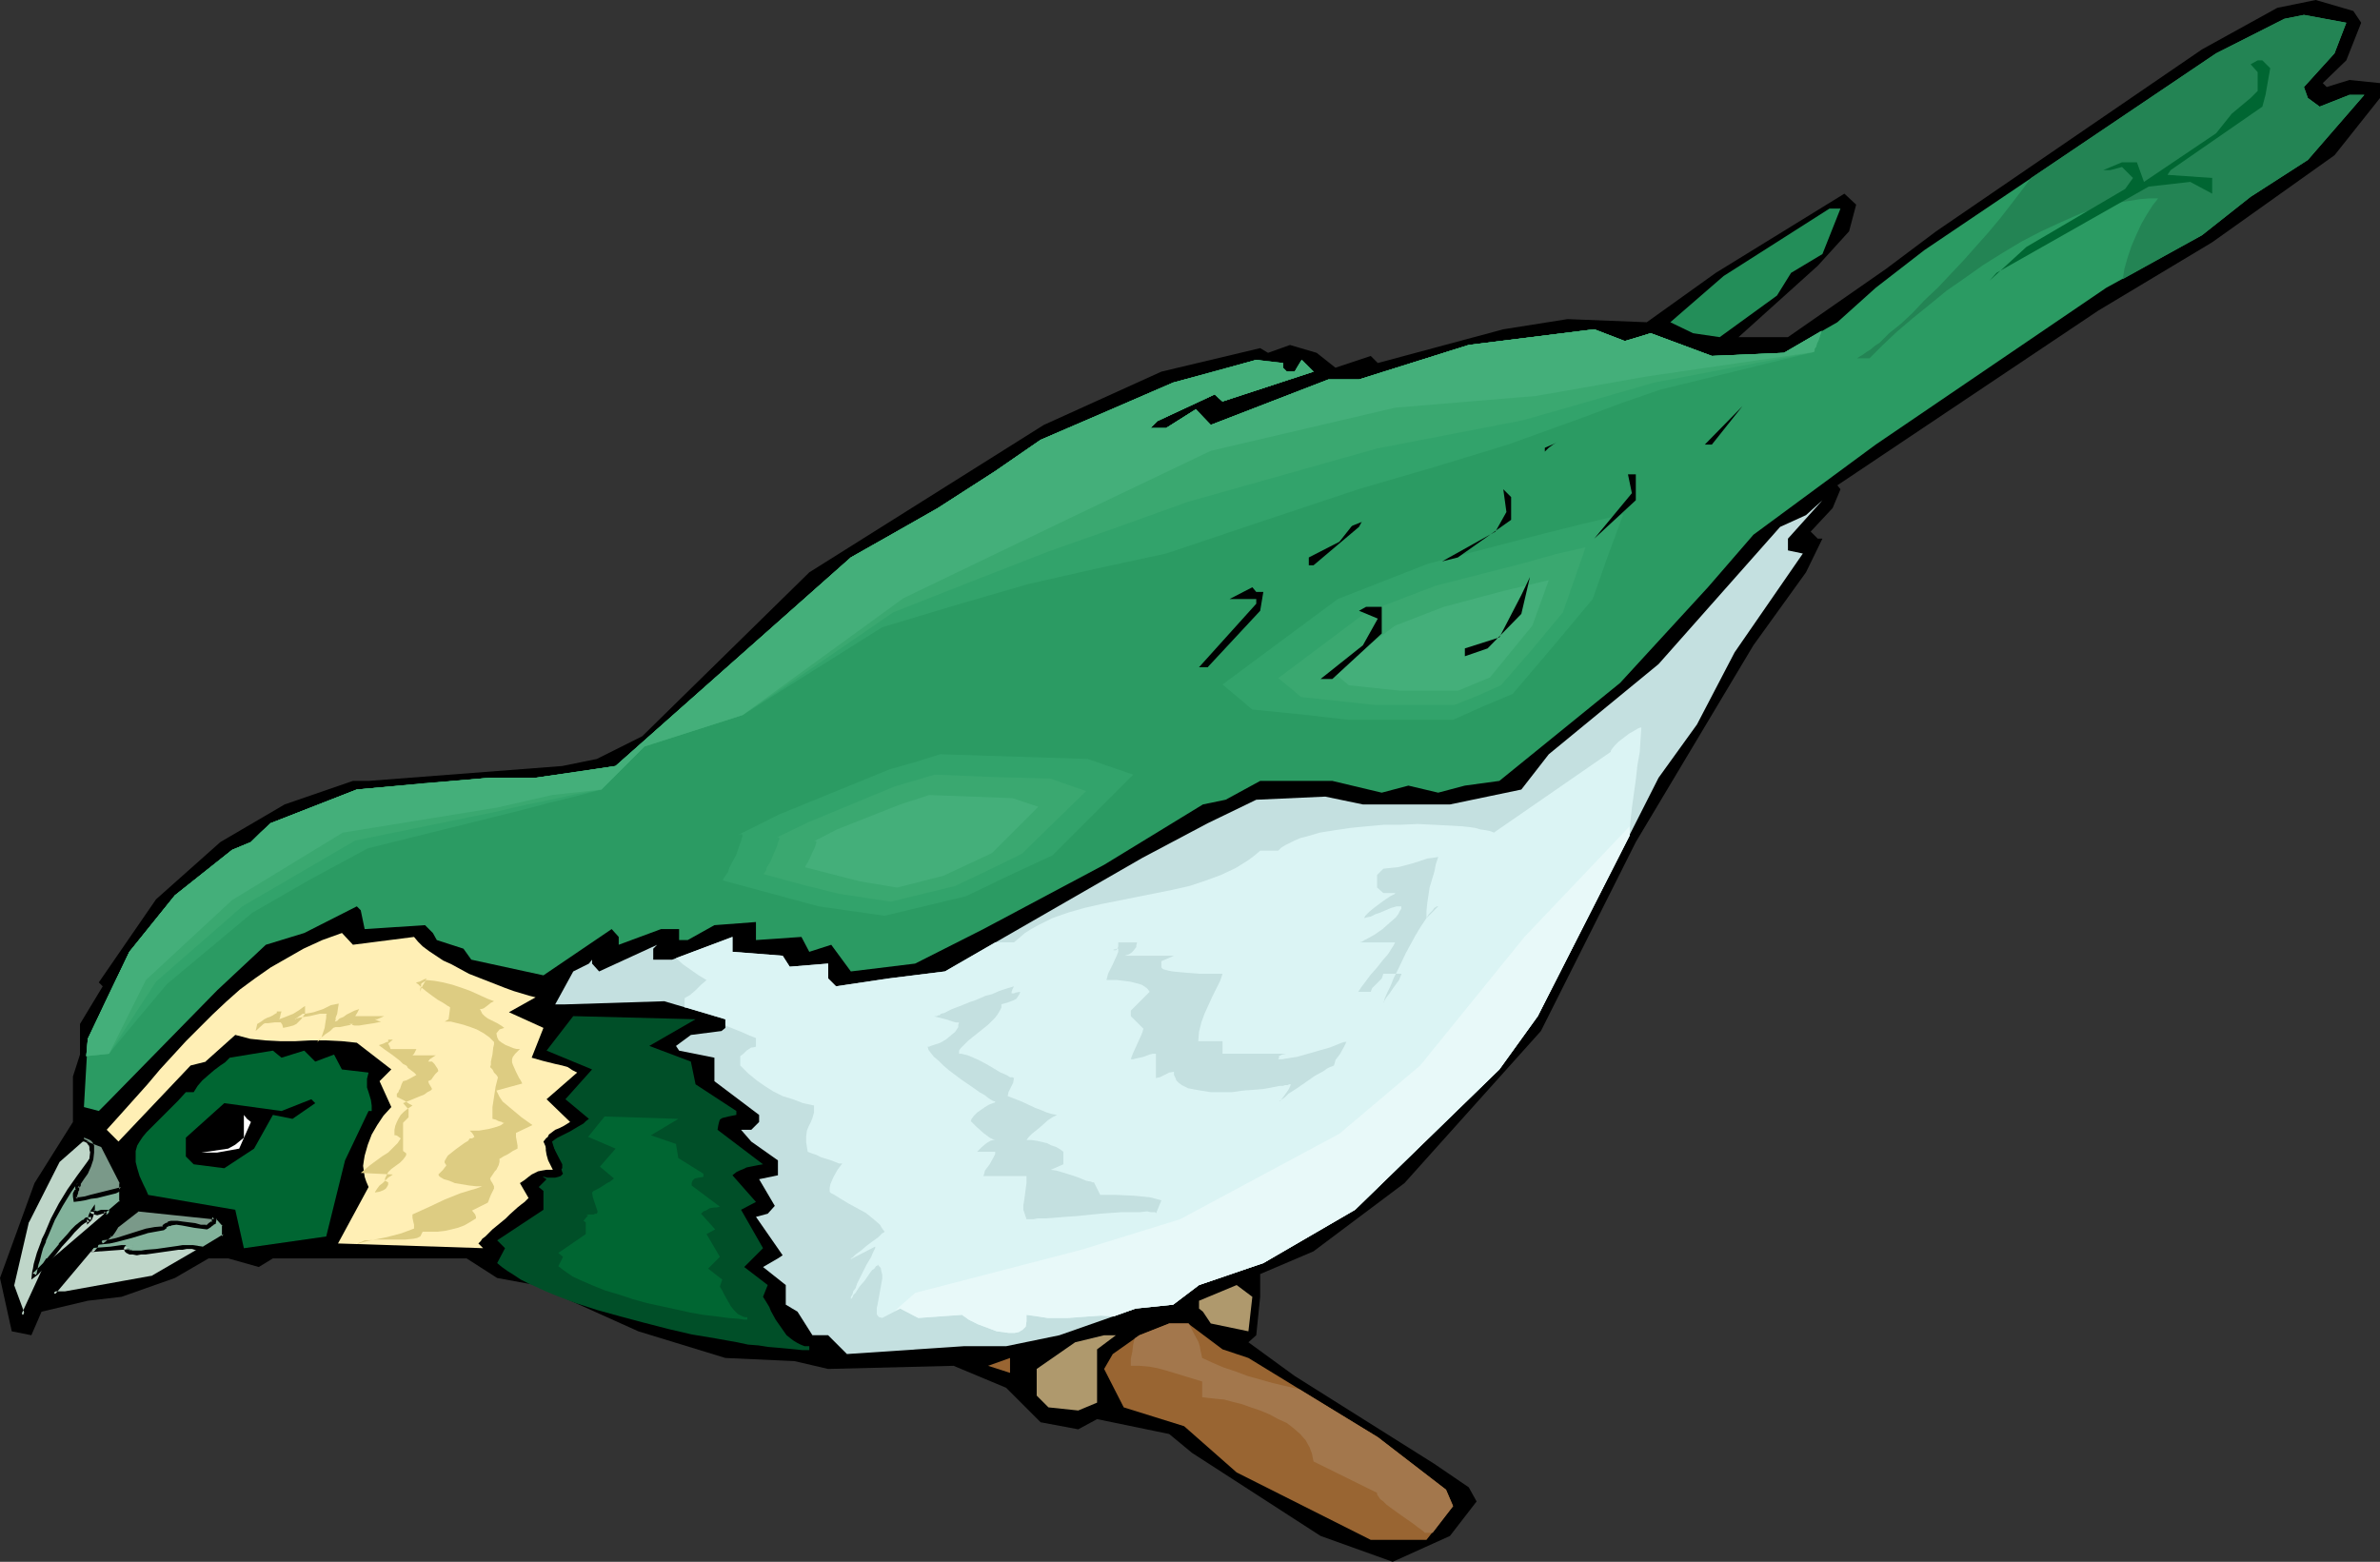 <?xml version="1.0" encoding="UTF-8" standalone="no"?>
<svg
   version="1.0"
   width="129.766mm"
   height="85.169mm"
   id="svg58"
   sodipodi:docname="Finch 06.wmf"
   xmlns:inkscape="http://www.inkscape.org/namespaces/inkscape"
   xmlns:sodipodi="http://sodipodi.sourceforge.net/DTD/sodipodi-0.dtd"
   xmlns="http://www.w3.org/2000/svg"
   xmlns:svg="http://www.w3.org/2000/svg">
  <rect width="100%" height="100%" fill="#333333" stroke="none"/>
  <sodipodi:namedview
     id="namedview58"
     pagecolor="#ffffff"
     bordercolor="#000000"
     borderopacity="0.25"
     inkscape:showpageshadow="2"
     inkscape:pageopacity="0.0"
     inkscape:pagecheckerboard="0"
     inkscape:deskcolor="#d1d1d1"
     inkscape:document-units="mm" />
  <defs
     id="defs1">
    <pattern
       id="WMFhbasepattern"
       patternUnits="userSpaceOnUse"
       width="6"
       height="6"
       x="0"
       y="0" />
  </defs>
  <path
     style="fill:#000000;fill-opacity:1;fill-rule:evenodd;stroke:none"
     d="m 486.577,4.686 -3.07,7.757 -4.848,4.686 0.808,0.808 4.686,-1.454 6.302,0.646 v 3.07 l -9.373,11.796 -25.21,17.937 -23.432,14.059 -53.813,36.036 0.646,0.808 -1.616,3.878 -4.525,4.848 1.454,1.454 h 0.97 l -3.394,6.949 -10.827,15.028 -24.24,40.56 -19.554,38.944 -28.118,31.349 -18.746,14.059 -10.989,4.686 v 4.686 l -0.808,7.918 -1.616,1.454 9.534,6.949 28.765,18.099 7.11,4.848 1.616,2.909 -5.494,7.11 -11.797,5.333 -14.867,-5.333 -26.502,-17.129 -4.686,-3.878 -14.867,-3.07 -3.878,2.101 -7.757,-1.454 -7.11,-7.11 -10.827,-4.525 -25.856,0.646 -6.949,-1.616 -14.221,-0.646 -17.938,-5.494 -21.17,-9.534 -7.918,-1.454 -6.302,-4.04 H 56.237 l -2.909,1.778 -6.302,-1.778 h -4.04 l -6.949,4.04 -10.989,3.878 -6.949,0.808 -9.534,2.262 -2.101,4.848 L 2.424,274.389 0,263.4 7.11,243.847 15.029,231.243 v -9.373 l 1.454,-4.525 v -6.302 l 4.686,-7.757 -0.808,-0.808 11.797,-17.129 13.251,-11.796 13.251,-7.757 14.059,-4.848 h 3.232 l 39.915,-3.07 7.11,-1.454 9.373,-4.686 34.421,-33.773 48.318,-30.38 24.24,-10.988 20.362,-4.848 1.616,0.97 4.525,-1.616 5.494,1.616 3.878,3.07 7.272,-2.424 1.454,1.454 25.856,-6.949 13.251,-2.101 16.322,0.646 14.221,-10.181 26.502,-16.321 2.424,2.262 -1.454,5.494 -6.464,7.11 -16.322,14.705 h 10.181 L 388.648,55.427 398.99,47.671 453.772,10.181 469.286,1.616 477.204,0 l 7.757,2.262 z"
     id="path1" />
  <path
     style="fill:#2b9b63;fill-opacity:1;fill-rule:evenodd;stroke:none"
     d="m 481.083,10.988 -6.302,6.949 0.808,2.262 2.424,1.778 6.141,-2.424 h 3.07 l -11.635,13.412 -11.797,7.595 -10.019,7.918 -19.715,10.827 -47.51,32.319 -25.21,18.583 -9.373,10.827 -18.099,19.715 -16.322,13.251 -8.565,6.949 -7.11,0.97 -5.494,1.454 -6.141,-1.454 -5.494,1.454 -10.181,-2.424 h -14.867 l -7.11,3.878 -4.686,0.97 -20.362,12.443 -24.886,13.251 -14.059,7.11 -13.251,1.616 -4.04,-5.494 -4.525,1.454 -1.616,-3.07 -9.373,0.646 v -3.717 l -8.565,0.646 -5.494,3.07 h -1.778 v -2.262 h -3.717 l -8.726,3.232 v -1.616 l -1.454,-1.616 -14.059,9.534 -14.867,-3.232 -1.616,-2.262 -5.494,-1.778 -0.808,-1.454 -1.616,-1.616 -12.443,0.808 -0.808,-3.878 -0.808,-0.808 -10.827,5.494 -7.918,2.424 -10.019,9.373 -22.786,23.27 -1.616,1.616 -3.07,-0.808 0.808,-14.059 8.565,-17.937 9.373,-11.635 11.797,-9.373 3.878,-1.616 4.04,-3.878 17.776,-6.949 27.472,-2.424 h 9.373 l 16.483,-2.424 48.48,-42.984 17.938,-10.181 11.797,-7.595 9.373,-6.464 27.31,-11.796 17.13,-4.686 5.494,0.646 v 0.97 l 0.808,0.808 h 1.616 l 1.454,-2.424 2.424,2.424 -18.746,6.141 -1.616,-1.454 -11.797,5.494 -1.454,1.454 h 3.232 l 6.141,-3.878 3.07,3.232 24.24,-9.373 h 6.302 l 22.624,-7.11 25.856,-3.232 6.302,2.424 5.333,-1.616 12.605,4.686 14.867,-0.646 10.989,-6.302 7.918,-7.11 10.019,-7.757 60.115,-40.56 14.059,-7.11 4.04,-0.808 8.726,1.616 z"
     id="path2" />
  <path
     style="fill:#238454;fill-opacity:1;fill-rule:evenodd;stroke:none"
     d="m 418.544,36.682 -1.939,2.586 -2.101,2.747 -2.262,2.909 -2.424,2.909 -5.171,5.817 -5.333,5.656 -2.747,2.586 -2.424,2.586 -2.424,2.262 -2.424,1.939 -1.939,1.939 -0.97,0.646 -0.97,0.808 -0.808,0.485 -0.646,0.485 -0.808,0.485 -0.485,0.323 h 1.293 1.293 l 2.747,-2.747 2.909,-2.747 3.232,-2.747 3.394,-2.747 3.555,-2.909 3.717,-2.586 3.878,-2.747 3.878,-2.424 4.04,-2.424 4.04,-2.101 4.202,-1.939 4.04,-1.778 4.04,-1.293 2.101,-0.646 1.939,-0.323 4.04,-0.646 1.939,-0.162 h 1.778 l -0.485,0.646 -0.646,0.808 -1.131,1.778 -1.131,1.939 -1.131,2.424 -0.97,2.262 -0.808,2.424 -0.646,2.262 -0.323,2.101 16.322,-9.049 10.019,-7.918 11.797,-7.595 11.635,-13.412 h -3.07 l -6.141,2.424 -2.424,-1.778 -0.808,-2.262 6.302,-6.949 2.424,-6.302 -8.726,-1.616 -4.04,0.808 -14.059,7.11 z"
     id="path3" />
  <path
     style="fill:#2b9b63;fill-opacity:1;fill-rule:evenodd;stroke:none"
     d="m 240.622,142.365 29.088,-21.654 22.947,-8.726 29.088,-7.757 20.362,-5.009 -7.595,21.492 -20.362,24.239 -15.19,6.302 h -26.664 l -24.078,-2.586 z"
     id="path4" />
  <path
     style="fill:#32a36b;fill-opacity:1;fill-rule:evenodd;stroke:none"
     d="m 251.934,141.073 23.755,-17.614 18.584,-7.272 11.797,-3.07 11.797,-3.07 8.403,-2.101 8.242,-1.939 -3.232,8.726 -3.07,8.726 -8.242,9.857 -8.242,9.696 -6.141,2.586 -6.141,2.747 h -21.654 l -9.858,-1.131 -9.858,-0.97 z"
     id="path5" />
  <path
     style="fill:#3aa870;fill-opacity:1;fill-rule:evenodd;stroke:none"
     d="m 263.408,139.78 18.099,-13.574 14.382,-5.494 18.261,-4.686 6.302,-1.778 6.302,-1.454 -4.686,13.412 -6.302,7.595 -6.464,7.433 -4.686,2.101 -4.848,1.939 h -16.645 l -7.434,-0.808 -7.595,-0.808 -2.262,-1.939 z"
     id="path6" />
  <path
     style="fill:#44af7a;fill-opacity:1;fill-rule:evenodd;stroke:none"
     d="m 274.72,138.487 12.766,-9.534 10.019,-3.878 12.766,-3.393 8.888,-2.101 -3.394,9.373 -8.726,10.665 -6.626,2.747 h -11.797 l -10.666,-1.131 z"
     id="path7" />
  <path
     style="fill:#006632;fill-opacity:1;fill-rule:evenodd;stroke:none"
     d="m 467.831,14.059 -0.97,5.494 -0.646,2.424 -18.907,13.089 -0.646,0.97 9.211,0.646 v 3.232 l -4.525,-2.424 -8.565,0.97 -31.35,17.775 -1.454,1.616 7.595,-6.949 20.362,-11.958 1.616,-2.262 -2.262,-2.262 -2.424,0.646 h -1.454 l 3.878,-1.616 h 3.07 l 1.454,4.04 14.867,-10.019 3.232,-4.04 3.878,-3.232 1.454,-1.454 v -3.878 l -1.454,-1.616 1.454,-0.808 h 0.97 z"
     id="path8" />
  <path
     style="fill:#238e59;fill-opacity:1;fill-rule:evenodd;stroke:none"
     d="m 375.558,52.357 -6.464,3.878 -2.909,4.686 -11.797,8.565 -5.494,-0.808 -4.686,-2.262 10.989,-9.534 21.816,-13.897 h 2.262 z"
     id="path9" />
  <path
     style="fill:#000000;fill-opacity:1;fill-rule:evenodd;stroke:none"
     d="m 327.724,86.13 -8.565,6.141 -0.808,0.808 v -0.808 l -0.808,-0.646 6.302,-3.394 3.07,-5.979 h 1.616 z"
     id="path10" />
  <path
     style="fill:#000000;fill-opacity:1;fill-rule:evenodd;stroke:none"
     d="m 351.318,91.625 7.757,-7.918 -6.302,7.918 z"
     id="path11" />
  <path
     style="fill:#000000;fill-opacity:1;fill-rule:evenodd;stroke:none"
     d="m 226.886,96.149 v -1.454 l 9.373,-5.494 -6.949,6.949 z"
     id="path12" />
  <path
     style="fill:#000000;fill-opacity:1;fill-rule:evenodd;stroke:none"
     d="m 337.097,103.098 -8.565,7.918 7.757,-9.373 -0.808,-3.878 h 1.616 z"
     id="path13" />
  <path
     style="fill:#000000;fill-opacity:1;fill-rule:evenodd;stroke:none"
     d="m 282.476,104.067 -2.424,4.525 -9.373,7.918 h -0.97 v -1.616 l 6.302,-3.232 4.848,-6.141 -0.808,-3.07 -3.07,-2.424 3.07,0.808 z"
     id="path14" />
  <path
     style="fill:#000000;fill-opacity:1;fill-rule:evenodd;stroke:none"
     d="m 311.403,107.138 -10.989,7.757 -3.232,0.808 10.989,-6.141 2.262,-4.04 -0.646,-4.686 1.616,1.616 z"
     id="path15" />
  <path
     style="fill:#c4e0e0;fill-opacity:1;fill-rule:evenodd;stroke:none"
     d="m 368.448,113.44 3.07,0.646 -14.059,20.361 -7.757,14.867 -7.918,10.988 -24.886,49.125 -7.918,10.988 -29.734,28.926 -18.907,10.988 -13.251,4.525 -5.333,4.04 -7.757,0.808 -15.675,5.494 -10.989,2.262 h -8.726 l -24.078,1.616 -3.878,-3.878 h -3.232 l -3.07,-4.848 -2.424,-1.454 v -4.04 l -4.686,-3.717 3.07,-1.778 0.97,-0.646 -5.494,-7.918 2.424,-0.646 1.454,-1.616 -3.232,-5.494 3.878,-0.808 v -3.07 l -5.494,-3.878 -2.101,-2.424 h 2.101 l 1.616,-1.616 v -1.454 l -9.211,-6.949 v -4.848 l -7.272,-1.454 -0.646,-0.97 3.07,-2.262 6.302,-0.808 0.808,-0.646 v -1.778 l -12.605,-3.717 -20.362,0.646 h -2.101 l 3.717,-6.787 3.232,-1.616 0.646,-0.808 v 0.808 l 1.454,1.616 11.958,-5.494 -0.808,0.808 v 2.262 h 3.878 l 12.443,-4.686 v 3.07 l 10.342,0.808 1.454,2.262 7.918,-0.646 v 3.07 l 1.616,1.616 10.827,-1.616 11.635,-1.454 40.723,-23.431 13.413,-7.11 10.019,-4.848 14.221,-0.646 7.757,1.616 h 17.938 l 14.706,-3.07 5.656,-7.272 22.624,-18.583 25.048,-28.279 5.333,-2.424 3.394,-3.07 -7.11,7.918 z"
     id="path16" />
  <path
     style="fill:#000000;fill-opacity:1;fill-rule:evenodd;stroke:none"
     d="m 306.555,133.639 -4.686,1.616 v -1.616 l 7.11,-2.262 4.525,-8.726 1.778,-3.717 -1.778,7.595 z"
     id="path17" />
  <path
     style="fill:#000000;fill-opacity:1;fill-rule:evenodd;stroke:none"
     d="m 260.337,122.004 -0.646,3.878 -10.827,11.635 h -1.778 l 11.797,-13.089 v -0.97 h -5.494 l 4.686,-2.424 0.808,0.97 z"
     id="path18" />
  <path
     style="fill:#000000;fill-opacity:1;fill-rule:evenodd;stroke:none"
     d="m 284.739,130.569 -10.181,9.373 h -2.424 l 8.726,-6.949 3.07,-5.494 -3.878,-1.616 1.454,-0.808 h 3.232 z"
     id="path19" />
  <path
     style="fill:#004f28;fill-opacity:1;fill-rule:evenodd;stroke:none"
     d="m 115.867,241.585 -0.485,-1.616 -0.646,-1.616 -0.485,-1.454 -0.485,-1.616 0.646,-0.485 0.485,-0.323 0.97,-0.485 1.616,-0.808 0.808,-0.485 0.808,-0.485 1.131,-0.646 0.485,-0.485 0.646,-0.485 -4.848,-4.04 5.494,-6.141 -9.373,-3.878 5.494,-7.11 25.21,0.646 -9.534,5.494 8.565,3.232 0.97,4.686 8.403,5.494 v 0.808 l -0.808,0.162 -0.808,0.162 -0.646,0.162 -0.646,0.162 -0.485,0.323 -0.162,0.485 -0.162,0.646 -0.162,0.97 9.373,7.11 -0.97,0.162 -0.808,0.162 -0.808,0.162 -0.808,0.162 -0.646,0.323 -0.808,0.323 -0.646,0.323 -0.808,0.646 4.848,5.494 -3.07,1.616 4.525,7.918 -3.878,3.878 4.848,3.717 -0.97,2.424 0.808,1.293 0.485,0.808 0.323,0.808 0.97,1.778 1.131,1.616 1.131,1.616 0.808,0.646 0.646,0.485 0.808,0.485 0.646,0.323 0.808,0.323 h 0.97 v 0.646 0.162 h -1.454 l -1.616,-0.162 -1.616,-0.162 -1.778,-0.162 -1.939,-0.162 -2.101,-0.323 -2.101,-0.162 -2.262,-0.485 -4.525,-0.808 -4.848,-0.808 -4.848,-1.131 -5.01,-1.293 -4.848,-1.293 -4.686,-1.293 -4.525,-1.454 -2.101,-0.808 -2.101,-0.808 -1.939,-0.808 -1.778,-0.808 -1.778,-0.808 -1.616,-0.808 -1.454,-0.97 -1.293,-0.808 -1.131,-0.808 -0.97,-0.808 1.616,-3.07 -1.616,-1.616 9.534,-6.302 v -3.878 l -0.97,-0.808 1.616,-1.616 -0.808,-0.485 h 0.323 l 0.646,0.162 h 1.616 l 0.646,-0.162 0.485,-0.162 0.323,-0.323 0.162,-0.162 z"
     id="path20" />
  <path
     style="fill:#006632;fill-opacity:1;fill-rule:evenodd;stroke:none"
     d="m 123.139,249.665 -0.646,-1.939 -0.323,-0.97 -0.162,-0.97 0.323,-0.323 0.323,-0.162 0.646,-0.323 0.808,-0.485 0.97,-0.646 0.646,-0.323 0.808,-0.646 -2.909,-2.424 3.232,-3.717 -5.656,-2.424 3.394,-4.201 15.19,0.485 -5.656,3.393 5.171,1.778 0.485,2.909 5.171,3.232 v 0.646 l -0.97,0.162 -0.808,0.162 -0.323,0.323 -0.162,0.162 -0.162,0.485 v 0.485 l 5.818,4.363 -0.646,0.162 h -0.485 l -0.97,0.162 -0.808,0.485 -0.485,0.162 -0.485,0.485 2.909,3.232 -1.778,0.97 2.747,4.686 -2.424,2.424 2.909,2.262 -0.485,1.454 0.485,0.808 0.485,0.97 1.293,2.262 0.646,0.808 0.808,0.808 0.97,0.485 0.485,0.162 h 0.485 v 0.485 h -0.808 l -0.97,-0.162 -2.101,-0.162 -2.424,-0.323 -2.747,-0.323 -2.747,-0.485 -2.909,-0.646 -5.979,-1.293 -2.909,-0.808 -2.909,-0.97 -2.747,-0.808 -2.424,-0.97 -2.262,-0.97 -2.101,-0.97 -1.616,-1.131 -0.646,-0.485 -0.646,-0.485 0.97,-1.939 -0.97,-0.808 5.656,-3.878 v -2.424 l -0.485,-0.323 0.97,-1.131 -0.485,-0.162 h 1.616 l 0.323,-0.162 h 0.323 l 0.162,-0.323 z"
     id="path21" />
  <path
     style="fill:#006632;fill-opacity:1;fill-rule:evenodd;stroke:none"
     d="m 47.349,217.992 8.888,-1.454 1.778,1.454 4.686,-1.454 2.262,2.262 3.878,-1.454 1.616,3.07 5.494,0.646 -0.323,1.293 v 0.97 0.808 l 0.323,0.97 0.485,1.616 0.162,1.131 v 1.131 h -0.646 l -4.848,10.181 -3.878,15.675 -16.968,2.424 -1.778,-7.918 -17.938,-3.07 -0.485,-1.131 -0.485,-0.97 -0.808,-1.778 -0.485,-1.616 -0.323,-1.293 v -1.293 -0.97 l 0.323,-1.131 0.485,-0.808 0.646,-0.97 0.808,-0.97 0.97,-0.97 1.131,-1.131 1.293,-1.293 1.454,-1.454 1.616,-1.616 1.616,-1.778 h 1.616 l 0.808,-1.293 0.97,-1.131 1.293,-1.131 1.131,-0.97 1.293,-0.97 0.485,-0.323 0.485,-0.323 0.323,-0.323 0.323,-0.323 0.162,-0.162 z"
     id="path22" />
  <path
     style="fill:#ffefb5;fill-opacity:1;fill-rule:evenodd;stroke:none"
     d="m 85.325,193.106 0.808,0.97 0.97,0.97 1.293,0.97 1.454,0.97 1.454,0.97 1.778,0.808 3.555,1.939 3.717,1.454 3.717,1.454 1.778,0.646 1.616,0.485 1.616,0.485 1.293,0.323 -5.494,3.07 7.11,3.232 -2.424,6.141 1.131,0.323 1.131,0.323 1.293,0.323 1.293,0.323 1.454,0.323 1.131,0.323 0.97,0.646 0.97,0.485 -6.302,5.494 4.848,4.686 -1.293,0.808 -0.97,0.485 -0.808,0.323 -0.646,0.485 -0.646,0.485 -0.323,0.646 -0.162,0.485 -0.162,0.646 v 0.646 0.808 l 0.162,0.97 0.323,1.131 0.485,0.97 0.485,0.97 h -1.293 l -0.97,0.162 -0.808,0.162 -0.646,0.323 -0.646,0.323 -0.646,0.485 -0.808,0.646 -0.97,0.646 1.778,3.07 -0.323,0.323 -0.485,0.485 -0.646,0.485 -0.808,0.646 -1.616,1.454 -0.808,0.808 -0.97,0.808 -1.778,1.454 -0.808,0.808 -0.646,0.646 -0.646,0.485 -0.323,0.485 -0.323,0.323 -0.162,0.162 0.97,0.97 -29.896,-0.97 6.302,-11.635 -0.485,-1.131 -0.323,-0.97 -0.162,-1.131 -0.162,-1.131 0.162,-1.131 0.162,-0.97 0.646,-2.262 0.808,-2.101 1.131,-1.939 1.293,-1.939 1.616,-1.778 -2.424,-5.333 2.424,-2.424 -7.11,-5.494 -3.07,-0.323 -3.232,-0.162 h -3.232 l -3.07,0.162 h -3.232 l -3.07,-0.162 -3.07,-0.323 -3.07,-0.808 -6.141,5.494 h 0.162 l -3.232,0.808 -14.867,15.675 -2.424,-2.424 2.909,-3.232 2.747,-3.07 2.747,-3.07 2.586,-3.07 5.333,-5.817 2.747,-2.747 2.747,-2.747 2.747,-2.586 2.909,-2.586 3.07,-2.262 3.232,-2.262 3.394,-1.939 3.394,-1.939 3.878,-1.778 4.04,-1.454 2.262,2.424 z"
     id="path23" />
  <path
     style="fill:#000000;fill-opacity:1;fill-rule:evenodd;stroke:none"
     d="m 60.277,230.596 -4.04,-0.808 -3.878,6.949 -6.141,4.04 -6.302,-0.808 -1.616,-1.616 v -3.878 l 7.918,-7.11 11.797,1.616 6.141,-2.424 0.808,0.808 z"
     id="path24" />
  <path
     style="fill:#ffffff;fill-opacity:1;fill-rule:evenodd;stroke:none"
     d="m 51.712,231.243 -2.424,5.494 -4.525,0.808 h -3.232 l 5.494,-0.808 1.454,-0.808 1.778,-1.454 v -4.686 l 0.646,0.808 z"
     id="path25" />
  <path
     style="fill:#000000;fill-opacity:1;fill-rule:evenodd;stroke:none"
     d="m 113.443,235.283 2.424,4.686 v 0.808 l -1.454,1.454 h -1.778 l 1.778,-1.454 -2.424,-5.494 0.646,-0.808 h 1.778 z"
     id="path26" />
  <path
     style="fill:#000000;fill-opacity:1;fill-rule:evenodd;stroke:none"
     d="m 21.17,243.039 v 3.232 h -4.686 l -0.808,-0.808 2.424,-4.04 -1.616,-3.07 3.07,0.808 z"
     id="path27" />
  <path
     style="fill:#bfd6c9;fill-opacity:1;fill-rule:evenodd;stroke:none"
     d="m 25.048,243.847 -3.878,-7.918 -3.878,-1.454 -5.333,4.686 -6.464,12.604 -3.07,13.089 2.262,6.302 4.848,-10.019 15.514,-13.412 z m 19.715,6.949 1.454,1.616 v 2.424 l -14.867,8.565 -17.938,3.232 h -2.424 l 8.565,-10.342 8.726,-6.949 15.514,1.454 z"
     id="path28" />
  <path
     style="fill:#000000;fill-opacity:1;fill-rule:evenodd;stroke:none"
     d="m 25.533,243.686 -4.04,-8.08 -4.202,-1.616 -5.818,5.009 -6.302,12.604 -3.232,13.251 2.747,7.433 5.171,-10.988 v 0.162 L 25.533,247.887 v -4.201 l -0.97,0.162 v 3.878 l 0.162,-0.323 -15.675,13.412 -4.686,10.181 h 0.808 l -2.262,-6.141 v 0.162 l 3.07,-13.251 v 0.162 l 6.302,-12.443 v 0 l 5.333,-4.686 -0.485,0.162 3.717,1.454 -0.162,-0.323 4.04,7.918 -0.162,-0.162 z"
     id="path29" />
  <path
     style="fill:#000000;fill-opacity:1;fill-rule:evenodd;stroke:none"
     d="m 44.763,251.281 -0.323,-0.162 1.454,1.616 -0.162,-0.323 v 2.424 l 0.323,-0.485 -15.029,8.726 0.323,-0.162 -17.938,3.232 v 0 h -2.424 l 0.323,0.646 8.565,-10.181 v 0 l 8.726,-6.949 h -0.323 l 15.514,1.616 v 0 h 0.97 l 0.162,-0.808 H 43.794 v 0 l -15.514,-1.616 -9.05,7.11 -9.05,10.988 h 3.394 l 17.938,-3.07 15.19,-8.888 -0.162,-2.747 -1.616,-1.778 z"
     id="path30" />
  <path
     style="fill:#af996d;fill-opacity:1;fill-rule:evenodd;stroke:none"
     d="m 257.267,274.389 -7.757,-1.616 -1.616,-2.424 -0.808,-0.646 v -1.616 l 7.757,-3.232 3.232,2.424 z"
     id="path31" />
  <path
     style="fill:#996532;fill-opacity:1;fill-rule:evenodd;stroke:none"
     d="m 251.934,278.105 5.333,1.778 26.664,16.321 14.059,10.827 1.454,3.393 -5.494,6.949 h -11.474 l -27.634,-13.897 -10.827,-9.534 -12.443,-3.878 -4.04,-7.918 1.778,-3.07 5.494,-3.878 6.141,-2.424 h 3.878 z"
     id="path32" />
  <path
     style="fill:#af996d;fill-opacity:1;fill-rule:evenodd;stroke:none"
     d="m 226.078,278.105 v 10.988 l -3.878,1.616 -6.141,-0.646 -2.424,-2.424 v -5.494 l 7.918,-5.494 5.979,-1.454 h 2.424 z"
     id="path33" />
  <path
     style="fill:#996532;fill-opacity:1;fill-rule:evenodd;stroke:none"
     d="m 203.616,281.499 4.525,-1.616 v 3.07 z"
     id="path34" />
  <path
     style="fill:#82b29b;fill-opacity:1;fill-rule:evenodd;stroke:none"
     d="m 20.2,255.967 8.08,-6.625 15.514,1.454 h 0.97 l 1.454,1.616 v 2.424 l -4.525,2.586 -0.97,-0.162 -1.131,-0.323 h -1.131 l -0.808,0.162 -0.97,0.162 H 35.714 l -1.131,0.323 -2.262,0.323 -2.262,0.162 -0.97,0.162 h -0.97 -0.808 l -0.646,-0.162 -0.323,-0.162 -0.323,-0.323 v -0.323 l 0.162,-0.162 0.97,-0.162 h 0.162 l -2.101,0.162 -2.262,0.162 -2.262,0.323 h -1.939 v 0.485 -0.485 h 0.323 l 0.323,-0.323 0.485,-0.646 z M 17.291,234.636 h 0.323 l -0.323,-0.162 0.162,0.162 v 0.162 l -0.323,-0.162 z m -0.97,7.918 -2.101,2.747 -1.616,3.07 -1.616,2.909 -1.454,3.07 -0.485,1.293 -0.485,1.454 -0.485,1.293 -0.323,1.131 -0.323,1.131 -0.162,0.808 -0.162,0.646 v 0.646 l 0.323,-0.323 0.485,-0.485 0.646,-0.646 0.646,-0.646 0.808,-0.97 0.808,-0.97 1.616,-2.101 1.778,-1.939 0.808,-0.97 0.808,-0.808 0.808,-0.646 0.646,-0.485 0.485,-0.323 0.646,-0.162 v 0.162 -0.162 l 0.323,-0.808 0.162,-0.646 0.162,-0.162 0.485,0.162 0.485,0.162 0.97,-0.162 0.97,-0.162 v 0.323 l -0.162,0.485 3.232,-2.747 v -3.878 l -3.878,-7.918 z"
     id="path35" />
  <path
     style="fill:#000000;fill-opacity:1;fill-rule:evenodd;stroke:none"
     d="m 20.523,256.129 -0.162,0.162 8.242,-6.625 h -0.323 l 15.514,1.616 h 0.97 l -0.323,-0.162 1.454,1.616 -0.162,-0.323 v 2.424 l 0.323,-0.485 -4.525,2.747 0.323,-0.162 -1.131,-0.162 h 0.162 l -1.131,-0.162 h -1.454 -0.646 l -0.97,0.162 -1.131,0.162 -1.131,0.162 -2.262,0.323 -2.101,0.162 v 0 l -0.97,0.162 h -0.162 -0.808 0.162 -0.97 l -0.485,-0.162 0.162,0.162 -0.485,-0.162 h 0.162 l -0.323,-0.323 0.162,0.323 v -0.323 l -0.162,0.323 0.162,-0.162 -0.162,0.162 v 0 0 l 0.808,-0.162 v 0 h 0.162 v -0.808 h -2.101 -0.162 l -2.262,0.323 -2.101,0.162 v 0 l -2.424,0.162 v 0.808 h 0.97 v -0.485 l -0.323,0.485 0.485,-0.162 0.323,-0.323 0.485,-0.646 v -0.162 l 0.323,-0.646 -0.808,-0.485 -0.323,0.808 v -0.162 l -0.323,0.646 h 0.162 l -0.485,0.323 0.162,-0.162 -0.646,0.323 v 0.646 h 0.97 v -0.485 l -0.485,0.485 1.939,-0.162 h 0.162 l 2.101,-0.162 2.262,-0.162 v 0 l 2.101,-0.162 v -0.808 h -0.162 -0.162 -0.97 l -0.323,0.323 -0.162,0.323 0.162,0.646 0.323,0.323 0.646,0.323 h 0.646 l 0.808,0.162 h 0.162 l 0.808,-0.162 v 0 h 0.97 v 0 l 2.262,-0.323 2.262,-0.323 1.131,-0.162 1.131,-0.162 h 0.808 l 0.808,-0.162 v 0 h 1.131 v 0 l 0.97,0.323 h 0.162 l 1.131,0.162 4.848,-2.909 -0.162,-2.747 -1.616,-1.778 H 43.794 v 0 l -15.514,-1.616 -8.565,6.787 z"
     id="path36" />
  <path
     style="fill:#000000;fill-opacity:1;fill-rule:evenodd;stroke:none"
     d="m 21.17,234.96 -4.848,-1.131 0.808,1.131 -0.162,-0.323 v 0.162 l 0.485,-0.485 v 0 l 0.323,0.323 -0.162,-0.323 -0.485,0.646 h 4.04 l -3.555,-0.808 h -1.293 l 0.808,1.131 h 0.646 l 0.162,-0.646 -0.162,-0.323 -0.646,0.646 h 0.323 l 0.162,-0.808 z"
     id="path37" />
  <path
     style="fill:#000000;fill-opacity:1;fill-rule:evenodd;stroke:none"
     d="m 15.837,242.393 -1.939,2.747 -1.778,2.909 v 0 l -1.616,3.07 -1.293,3.07 -0.646,1.293 v 0.162 l -0.485,1.293 -0.485,1.293 -0.323,1.131 -0.323,1.131 v 0 l -0.162,0.97 -0.162,0.646 -0.162,1.616 1.293,-0.97 1.131,-1.131 0.646,-0.646 0.162,-0.162 0.646,-0.808 v 0 l 0.808,-0.97 v 0 l 1.616,-2.101 v 0 l 1.778,-1.939 0.808,-0.97 0.808,-0.808 0.646,-0.646 v 0 l 0.646,-0.485 v 0 l 0.646,-0.323 -0.162,0.162 0.485,-0.162 -0.485,-0.485 v 1.131 l 0.97,-0.97 0.323,-0.808 0.162,-0.646 v 0.162 -0.323 l -0.808,-0.162 v 0.323 l 0.808,0.323 v 0 l 0.646,0.162 1.131,-0.323 h -0.162 0.97 l -0.485,-0.485 v 0.323 0 l -0.162,1.616 4.202,-3.717 v -4.201 l -4.363,-8.565 -5.333,7.272 0.808,0.485 4.848,-6.625 -0.808,-0.162 4.04,7.918 -0.162,-0.162 v 3.878 l 0.162,-0.323 -3.232,2.747 0.808,0.485 0.162,-0.485 v -0.162 -0.646 h -1.616 l -0.97,0.323 h 0.323 l -0.646,-0.162 h 0.162 l -0.485,-0.162 0.323,0.323 v -1.454 l -0.97,1.454 -0.323,0.808 -0.162,0.646 v -0.162 0.162 l 0.646,0.323 v -0.646 l -1.131,0.162 -0.485,0.485 h -0.162 l -0.646,0.485 v 0 l -0.808,0.646 -0.808,0.808 -0.808,0.97 -1.778,1.939 v 0.162 l -1.616,1.939 v 0 l -0.808,0.97 H 9.534 L 8.888,260.33 v 0 l -0.646,0.646 -1.131,1.131 v 0 l -0.323,0.323 0.646,0.323 0.162,-0.485 0.162,-0.808 0.162,-0.808 v 0 l 0.323,-0.97 0.323,-1.293 0.323,-1.131 0.646,-1.454 -0.162,0.162 0.646,-1.454 1.293,-3.07 1.616,-2.909 v 0 l 1.778,-2.909 1.939,-2.747 z"
     id="path38" />
  <path
     style="fill:#7a9989;fill-opacity:1;fill-rule:evenodd;stroke:none"
     d="m 24.078,252.735 -0.485,0.808 -0.323,0.485 -0.323,0.323 -0.323,0.162 -0.162,0.162 v 0.162 l -1.131,0.808 -0.323,0.323 h 1.454 l 1.454,-0.323 3.07,-0.97 3.232,-0.97 1.616,-0.323 1.778,-0.162 0.323,-0.485 0.485,-0.323 0.323,-0.162 0.485,-0.162 h 1.131 1.293 l 2.586,0.485 1.131,0.323 h 1.131 l 0.323,-0.162 0.485,-0.323 0.485,-0.323 0.323,-0.162 v -0.485 -0.646 h -0.323 l -15.514,-1.454 z m -6.949,-18.099 0.646,0.323 0.485,0.323 0.323,0.485 0.323,0.485 v 0.646 l 0.162,0.646 -0.323,1.293 -0.485,1.454 -0.646,1.293 -0.646,1.293 -0.646,0.808 -0.162,0.485 v 0.162 h -0.162 v 0.97 l -0.323,0.323 -0.162,0.485 -0.162,0.485 0.162,0.646 0.97,-0.162 0.97,-0.162 1.293,-0.162 1.131,-0.323 2.747,-0.646 1.293,-0.323 0.646,-0.162 0.485,-0.162 v -1.293 l -3.878,-7.918 -3.878,-1.454 z"
     id="path39" />
  <path
     style="fill:#000000;fill-opacity:1;fill-rule:evenodd;stroke:none"
     d="m 23.755,252.412 -0.485,0.808 -0.485,0.485 h 0.162 l -0.323,0.485 v -0.162 l -0.323,0.162 -0.162,0.323 v -0.162 l -0.162,0.162 h 0.162 l -1.131,0.97 h 0.162 l -1.616,1.131 3.07,-0.323 1.454,-0.323 v 0 l 3.07,-0.808 3.232,-0.97 h -0.162 l 1.778,-0.323 1.778,-0.323 0.646,-0.485 h -0.162 l 0.323,-0.323 v 0.162 l 0.323,-0.323 v 0.162 l 0.485,-0.162 h -0.162 l 1.131,-0.162 v 0 l 1.131,0.162 2.586,0.485 1.293,0.162 v 0 l 1.293,0.162 0.323,-0.162 0.485,-0.323 0.162,-0.162 0.485,-0.323 h -0.162 l 0.485,-0.162 0.162,-0.808 v -0.97 h -0.808 v 0 l -15.514,-1.616 -4.525,3.555 0.485,0.646 4.363,-3.393 h -0.323 l 15.514,1.616 v 0 h 0.323 l -0.323,-0.485 -0.162,0.646 v 0.485 l 0.162,-0.323 -0.323,0.162 -0.485,0.323 v 0 l -0.323,0.323 v 0 l -0.323,0.162 0.162,-0.162 h -1.131 v 0 l -1.131,-0.323 -2.586,-0.323 -1.131,-0.162 h -0.162 -1.131 l -0.646,0.162 v 0.162 l -0.485,0.162 -0.485,0.323 -0.323,0.485 0.323,-0.162 -1.778,0.162 -1.778,0.323 v 0 l -3.07,0.97 -3.07,0.97 v 0 l -1.454,0.323 -1.616,0.162 0.323,0.646 0.485,-0.323 v 0 l 0.97,-0.808 0.323,-0.323 v 0 -0.162 l -0.162,0.162 h 0.323 l 0.485,-0.646 v 0 l 0.323,-0.485 0.485,-0.808 -0.162,0.162 z"
     id="path40" />
  <path
     style="fill:#000000;fill-opacity:1;fill-rule:evenodd;stroke:none"
     d="m 15.998,234.636 1.454,0.646 v 0 l 0.485,0.323 v 0 l 0.323,0.485 v -0.162 l 0.162,0.485 v 0 0.485 l 0.162,0.646 v -0.162 l -0.162,1.454 v 0 l -0.646,1.293 h 0.162 l -0.646,1.293 v 0 l -0.646,1.131 -0.808,0.97 -0.162,0.646 0.162,-0.162 -0.162,0.162 0.323,-0.323 -0.485,0.162 v 1.293 l 0.162,-0.323 -0.323,0.323 -0.323,0.646 v 0.646 l 0.162,1.131 1.293,-0.162 0.97,-0.162 1.293,-0.323 1.293,-0.162 v 0 l 2.586,-0.646 1.293,-0.323 0.646,-0.323 0.97,-0.162 v -1.778 l -4.04,-8.08 -4.202,-1.616 -1.293,0.646 1.293,0.323 h 0.162 -0.323 l 3.717,1.454 -0.162,-0.323 4.04,7.918 -0.162,-0.162 v 1.293 l 0.323,-0.485 -0.485,0.162 -0.646,0.162 -1.293,0.323 -2.586,0.646 v 0 l -1.293,0.323 -1.131,0.323 -1.131,0.162 h -0.808 l 0.485,0.323 -0.162,-0.485 v 0.162 l 0.162,-0.646 v 0.162 l 0.162,-0.646 -0.162,0.162 0.323,-0.485 v -0.97 l -0.323,0.485 0.485,-0.162 0.162,-0.323 v -0.485 0.162 l 0.646,-0.97 0.808,-1.131 v 0 l 0.646,-1.454 v 0 l 0.485,-1.454 0.162,-1.454 v -0.808 -0.646 l -0.323,-0.646 -0.485,-0.485 -0.646,-0.485 -0.646,-0.162 v 0.646 z"
     id="path41" />
  <path
     style="fill:#dbf4f4;fill-opacity:1;fill-rule:evenodd;stroke:none"
     d="m 139.299,197.469 1.454,1.293 1.616,1.131 1.616,1.131 1.616,0.97 -1.131,0.97 -1.131,1.131 -1.131,0.97 -1.131,0.646 v 1.939 h 0.323 l 8.08,2.424 v 1.293 l 3.232,1.293 1.454,0.646 1.616,0.646 v 1.778 l -0.646,0.162 h -0.323 l -0.97,0.646 -0.646,0.646 -0.646,0.485 v 1.939 l 1.616,1.616 1.778,1.454 1.616,1.131 1.778,1.131 1.939,0.97 2.101,0.646 2.101,0.808 2.262,0.485 v 0.808 0.646 l -0.323,1.131 -0.323,0.808 -0.485,0.97 -0.323,0.808 -0.162,1.131 v 1.293 l 0.162,0.97 0.162,0.97 0.808,0.323 0.97,0.323 0.97,0.485 2.101,0.646 0.808,0.323 0.808,0.323 h 0.646 l -0.485,0.646 -0.485,0.646 -0.808,1.454 -0.646,1.454 -0.162,0.808 v 0.808 l 0.323,0.323 0.646,0.323 1.293,0.808 1.616,0.97 3.555,1.939 1.616,1.293 1.293,1.131 0.485,0.808 0.485,0.646 -0.162,0.162 -0.323,0.162 -0.323,0.323 -0.485,0.485 -1.131,0.808 -1.293,0.97 -1.131,0.97 -1.131,0.808 -0.323,0.323 -0.323,0.323 -0.323,0.162 v 0.162 l 5.01,-2.586 v 0.323 l -0.162,0.323 -0.323,0.646 -0.323,0.808 -0.485,0.808 -0.485,0.808 -1.939,3.878 -0.323,0.97 -0.485,0.646 -0.162,0.646 -0.323,0.485 v 0.323 0.162 0 l 0.323,-0.323 0.162,-0.485 0.485,-0.485 0.808,-1.293 1.131,-1.293 0.97,-1.454 0.485,-0.646 0.485,-0.323 0.323,-0.485 0.323,-0.162 0.162,-0.162 v 0.162 l 0.485,0.485 0.162,0.808 0.162,0.646 v 0.808 l -0.323,1.778 -0.323,1.778 -0.323,1.778 -0.162,0.646 v 0.646 0.646 l 0.162,0.323 0.323,0.323 0.646,0.162 3.717,-1.939 3.717,1.939 9.05,-0.646 v 0 l 0.162,0.162 0.485,0.323 0.646,0.485 0.97,0.485 0.97,0.485 1.293,0.485 2.586,0.97 1.293,0.162 1.131,0.162 h 1.293 l 0.808,-0.162 0.808,-0.485 0.323,-0.323 0.323,-0.323 0.162,-1.131 v -0.646 -0.646 l 2.262,0.323 2.101,0.323 h 2.101 2.101 l 2.101,-0.162 2.262,-0.162 2.424,-0.162 2.586,0.162 4.525,-1.616 7.757,-0.808 5.333,-4.04 13.251,-4.525 18.907,-10.988 29.734,-28.926 7.918,-10.988 18.907,-37.167 0.162,-2.909 0.323,-2.909 0.808,-5.817 0.323,-2.909 0.485,-2.747 0.162,-2.586 0.162,-2.424 h -0.162 l -0.485,0.162 -0.808,0.485 -1.131,0.646 -2.101,1.616 -0.808,0.808 -0.646,0.808 -0.162,0.323 v 0.162 l -24.078,16.644 -0.808,-0.323 -0.808,-0.162 -1.131,-0.162 -1.131,-0.323 -1.131,-0.162 -1.454,-0.162 -2.747,-0.162 -3.232,-0.162 -3.232,-0.162 -3.555,0.162 h -3.394 l -3.555,0.323 -3.394,0.323 -3.232,0.485 -3.07,0.485 -2.747,0.808 -1.293,0.323 -1.131,0.485 -0.97,0.485 -0.97,0.485 -0.808,0.485 -0.646,0.646 h -3.717 l -1.131,0.97 -1.293,0.97 -1.293,0.808 -1.293,0.808 -3.07,1.454 -3.07,1.131 -3.394,1.131 -3.555,0.808 -14.544,2.909 -3.555,0.808 -3.394,0.97 -3.232,1.131 -2.909,1.454 -1.454,0.808 -1.293,0.808 -1.131,0.97 -1.131,0.97 h -3.878 l -10.342,5.979 -11.635,1.454 -10.827,1.616 -1.616,-1.616 v -3.07 l -7.918,0.646 -1.454,-2.262 -10.342,-0.808 v -3.07 z"
     id="path42" />
  <path
     style="fill:#e8f9f9;fill-opacity:1;fill-rule:evenodd;stroke:none"
     d="m 335.804,170.321 -21.654,22.785 -21.493,26.502 -16.645,14.059 -32.805,17.614 -20.362,6.302 -34.259,8.888 -4.202,3.717 1.131,-0.485 3.717,1.939 9.05,-0.646 v 0 l 0.162,0.162 0.485,0.323 0.646,0.485 0.97,0.485 0.97,0.485 1.293,0.485 2.586,0.97 1.293,0.162 1.131,0.162 h 1.293 l 0.808,-0.162 0.808,-0.485 0.323,-0.323 0.323,-0.323 0.162,-1.131 v -0.646 -0.646 l 2.262,0.323 2.101,0.323 h 2.101 2.101 l 2.101,-0.162 2.262,-0.162 2.424,-0.162 2.586,0.162 4.525,-1.616 7.757,-0.808 5.333,-4.04 13.251,-4.525 18.907,-10.988 29.734,-28.926 7.918,-10.988 18.907,-37.167 z"
     id="path43" />
  <path
     style="fill:#c4e0e0;fill-opacity:1;fill-rule:evenodd;stroke:none"
     d="m 208.949,203.287 -1.616,0.485 -1.454,0.485 -1.454,0.646 -1.293,0.323 -1.131,0.485 -1.131,0.485 -0.97,0.323 -0.808,0.323 -1.616,0.646 -1.293,0.485 -0.97,0.485 -0.646,0.323 -0.646,0.162 -0.323,0.323 h -0.323 l -0.162,0.162 h -0.323 -0.323 l 0.485,0.162 0.646,0.162 1.293,0.323 1.454,0.485 0.646,0.162 h 0.646 l -0.162,0.485 v 0.485 l -0.646,0.97 -0.97,0.808 -0.97,0.808 -1.131,0.646 -0.97,0.323 -0.97,0.323 -0.323,0.162 h -0.323 l 0.162,0.646 0.485,0.646 0.646,0.808 0.97,0.808 0.97,0.97 1.131,0.97 2.586,1.939 2.586,1.778 1.131,0.808 1.131,0.646 0.808,0.646 0.808,0.485 0.485,0.162 v 0.162 0 l -0.485,0.162 -0.808,0.323 -0.808,0.485 -1.616,1.131 -0.646,0.646 -0.485,0.646 -0.162,0.485 0.485,0.485 0.646,0.646 1.454,1.293 0.646,0.485 0.646,0.485 0.646,0.323 0.485,0.162 h -0.323 l -0.646,0.162 -0.808,0.485 -0.97,0.808 -0.97,0.97 h 3.717 v 0.485 l -0.323,0.646 -0.808,1.454 -0.97,1.293 -0.162,0.646 -0.162,0.485 h 8.888 v 1.454 l -0.162,1.131 -0.162,1.293 -0.162,1.131 -0.162,0.97 v 0.97 l 0.323,0.97 0.323,0.97 h 0.97 0.485 l 0.808,-0.162 h 1.616 l 2.101,-0.162 2.101,-0.162 2.262,-0.162 4.848,-0.485 2.262,-0.162 2.262,-0.162 h 2.101 1.616 l 1.454,-0.162 0.646,0.162 h 0.485 0.323 0.162 l 0.162,0.162 v 0.162 l 1.131,-2.747 -1.131,-0.323 -1.293,-0.323 -1.616,-0.162 -1.778,-0.162 -3.555,-0.162 h -3.232 l -1.293,-2.586 h -0.323 l -0.323,-0.162 -0.97,-0.162 -1.131,-0.485 -1.293,-0.485 -2.586,-0.808 -1.131,-0.323 -1.131,-0.162 2.586,-1.131 v -1.293 -1.293 l -0.646,-0.485 -0.808,-0.485 -0.97,-0.323 -0.97,-0.485 -2.101,-0.485 -1.131,-0.162 h -0.97 l 0.485,-0.646 0.646,-0.646 1.616,-1.293 1.616,-1.454 0.97,-0.646 0.97,-0.485 -0.97,-0.162 -1.131,-0.323 -1.131,-0.485 -1.293,-0.485 -2.747,-1.293 -2.909,-1.131 0.162,-0.808 0.485,-0.97 0.485,-0.97 0.162,-0.97 -0.323,-0.162 h -0.485 l -0.485,-0.323 -0.646,-0.323 -0.808,-0.323 -0.808,-0.485 -1.616,-0.97 -1.778,-0.97 -1.778,-0.808 -0.808,-0.323 -0.646,-0.162 -0.646,-0.162 h -0.485 v -0.646 l 0.323,-0.485 0.485,-0.485 0.485,-0.485 0.646,-0.646 0.808,-0.646 1.616,-1.293 1.616,-1.293 1.454,-1.454 0.485,-0.646 0.485,-0.808 0.323,-0.646 v -0.646 l 0.485,-0.162 0.646,-0.162 1.293,-0.485 0.646,-0.323 0.323,-0.485 0.323,-0.485 0.162,-0.485 -0.97,0.162 -0.323,0.162 h -0.323 -0.162 v -0.323 l 0.162,-0.485 0.162,-0.323 z"
     id="path44" />
  <path
     style="fill:#c4e0e0;fill-opacity:1;fill-rule:evenodd;stroke:none"
     d="m 230.441,195.53 v 0.646 l -0.323,0.808 -0.808,1.778 -0.97,1.939 -0.162,0.646 -0.162,0.646 h 0.97 1.293 l 2.586,0.323 1.293,0.323 1.131,0.323 0.97,0.646 0.323,0.323 0.323,0.485 -3.878,3.878 v 1.131 l 2.586,2.586 -0.162,0.646 -0.323,0.808 -0.808,1.778 -0.808,1.778 -0.323,0.808 -0.162,0.485 h 0.485 l 0.646,-0.162 1.454,-0.323 1.293,-0.485 0.646,-0.162 h 0.646 v 5.009 l 0.808,-0.162 1.939,-0.97 0.97,-0.162 v 0.646 l 0.323,0.646 0.162,0.485 0.485,0.485 0.646,0.485 0.646,0.323 0.646,0.323 0.808,0.162 1.778,0.323 2.101,0.323 h 2.101 2.262 l 2.262,-0.323 2.262,-0.162 1.939,-0.162 1.778,-0.323 1.616,-0.323 h 0.646 l 0.485,-0.162 h 0.485 l 0.323,-0.162 h 0.162 0.162 l -0.162,0.485 -0.323,0.646 -0.808,1.131 -0.485,0.646 -0.323,0.485 -0.323,0.162 -0.162,0.162 0.323,-0.323 0.485,-0.323 0.646,-0.485 0.646,-0.646 1.778,-1.131 3.717,-2.586 1.778,-0.97 0.646,-0.485 0.646,-0.323 0.485,-0.162 0.323,-0.162 0.162,-0.485 0.162,-0.646 0.97,-1.293 0.808,-1.454 0.323,-0.646 0.162,-0.485 -0.162,0.162 h -0.323 l -0.485,0.162 -0.808,0.323 -0.808,0.323 -0.808,0.323 -2.262,0.646 -4.525,1.293 -1.131,0.162 -0.97,0.162 -0.97,0.162 h -0.808 l 0.162,-0.323 v -0.323 l 0.323,-0.162 0.323,-0.162 0.808,-0.162 h 0.97 -14.059 v -1.454 -1.131 h -5.01 l 0.162,-1.939 0.485,-1.939 0.646,-1.778 0.808,-1.778 0.808,-1.778 0.808,-1.616 0.808,-1.616 0.485,-1.454 h -2.747 -1.939 l -2.101,-0.162 -1.939,-0.162 -1.616,-0.162 -0.808,-0.162 -0.646,-0.162 -0.485,-0.162 -0.323,-0.323 v -1.293 l 2.586,-1.131 h -10.181 l 0.485,-0.162 0.485,-0.162 0.485,-0.323 0.323,-0.323 0.646,-0.808 v -0.323 l 0.162,-0.646 h -3.878 v 0.485 0.323 l -0.162,0.485 -0.323,0.323 h -0.323 -0.162 v -0.162 h 0.323 l 0.323,-0.162 z"
     id="path45" />
  <path
     style="fill:#c4e0e0;fill-opacity:1;fill-rule:evenodd;stroke:none"
     d="m 287.486,184.057 v 0.162 l -0.323,0.162 -0.323,0.162 -0.323,0.162 -0.97,0.646 -1.131,0.808 -1.293,0.97 -0.97,0.808 -0.485,0.485 -0.323,0.323 -0.162,0.323 v 0.162 l 0.485,-0.162 0.808,-0.162 0.97,-0.485 0.97,-0.323 2.262,-0.97 1.131,-0.323 h 0.97 v 0.485 l -0.323,0.485 -0.323,0.646 -0.485,0.646 -1.293,1.131 -1.454,1.293 -1.616,1.131 -1.454,0.808 -0.646,0.323 -0.485,0.323 -0.485,0.162 h -0.323 7.595 l -0.323,0.646 -0.323,0.485 -0.808,1.293 -1.131,1.293 -1.131,1.454 -1.293,1.454 -0.97,1.293 -0.97,1.293 -0.323,0.485 -0.323,0.485 h 1.293 1.293 l 0.162,-0.485 0.162,-0.323 0.97,-0.97 0.97,-0.97 0.162,-0.485 0.162,-0.485 h 3.717 v 0.162 l -0.162,0.323 -0.323,0.808 -1.293,1.778 -0.646,0.97 -0.646,0.808 -0.485,0.808 -0.162,0.323 v 0.323 -0.323 l 0.162,-0.162 v -0.323 l 0.162,-0.485 0.485,-1.131 0.646,-1.293 0.646,-1.616 0.808,-1.616 1.778,-3.717 1.939,-3.555 0.97,-1.616 0.97,-1.454 0.808,-1.293 0.808,-0.808 0.323,-0.485 0.323,-0.162 0.162,-0.162 h 0.323 l -2.424,2.424 v -1.454 l 0.162,-1.616 0.485,-3.232 0.97,-3.232 0.323,-1.616 0.485,-1.454 -0.97,0.162 -1.293,0.162 -1.454,0.485 -1.454,0.485 -3.07,0.808 -1.616,0.162 -1.454,0.162 -1.293,1.293 v 1.293 1.293 l 1.293,1.131 h 2.424 l 1.293,-1.131 z"
     id="path46" />
  <path
     style="fill:#2b9b63;fill-opacity:1;fill-rule:evenodd;stroke:none"
     d="m 17.776,217.669 4.686,-0.485 14.059,-13.897 17.776,-14.059 24.078,-12.604 24.078,-7.757 10.019,-2.424 11.474,-3.717 8.888,-8.888 20.2,-6.464 26.826,-15.19 27.795,-5.009 27.957,-2.586 L 276.012,109.4 307.848,96.796 343.238,81.606 373.78,72.556 v 0 l 0.162,-0.323 v -0.323 l 0.323,-0.485 0.162,-0.646 0.323,-0.646 0.323,-0.97 0.323,-0.97 -7.757,4.525 -14.867,0.646 -12.605,-4.686 -5.333,1.616 -6.302,-2.424 -25.856,3.232 -22.624,7.11 h -6.302 l -24.24,9.373 -3.07,-3.232 -6.141,3.878 h -3.232 l 1.454,-1.454 11.797,-5.494 1.616,1.454 18.746,-6.141 -2.424,-2.424 -1.454,2.424 h -1.616 l -0.808,-0.808 v -0.97 l -5.494,-0.646 -17.13,4.686 -27.31,11.796 -9.373,6.464 -11.797,7.595 -17.938,10.181 -48.48,42.984 -16.483,2.424 h -9.373 l -27.472,2.424 -17.776,6.949 -4.04,3.878 -3.878,1.616 -11.797,9.373 -9.373,11.635 -8.565,17.937 z"
     id="path47" />
  <path
     style="fill:#32a36b;fill-opacity:1;fill-rule:evenodd;stroke:none"
     d="m 17.776,217.669 4.686,-0.485 5.979,-7.272 5.979,-7.11 17.614,-14.705 11.797,-6.787 11.958,-6.464 26.664,-6.625 5.171,-1.293 5.494,-1.454 5.333,-1.293 5.494,-1.454 4.525,-4.525 4.363,-4.363 20.2,-6.464 28.765,-18.099 15.029,-4.525 15.029,-4.363 14.221,-3.232 14.221,-3.07 19.715,-6.625 19.877,-6.625 15.514,-4.525 15.352,-4.686 15.675,-5.656 7.757,-2.909 7.918,-2.747 31.674,-7.757 v 0 l 0.162,-0.323 v -0.323 l 0.323,-0.485 0.162,-0.646 0.323,-0.646 0.323,-0.97 0.323,-0.97 -3.878,2.262 -3.878,2.262 -7.434,0.323 -7.434,0.323 -12.605,-4.686 -2.586,0.808 -2.747,0.808 -6.302,-2.424 -25.856,3.232 -22.624,7.11 h -6.302 l -12.12,4.686 -12.12,4.686 -1.616,-1.616 -1.454,-1.616 -6.141,3.878 h -3.232 l 1.454,-1.454 11.797,-5.494 0.808,0.808 0.808,0.646 18.746,-6.141 -2.424,-2.424 -0.808,1.293 -0.646,1.131 h -1.616 l -0.808,-0.808 v -0.97 l -2.747,-0.162 -2.747,-0.485 -8.565,2.424 -8.565,2.262 -13.736,5.979 -13.574,5.817 -9.373,6.464 -11.797,7.595 -9.05,5.171 -8.888,5.009 -24.24,21.492 -24.24,21.492 -8.242,1.293 -8.242,1.131 h -9.373 l -13.574,1.131 -13.898,1.293 -17.776,6.949 -2.101,1.939 -1.939,1.939 -1.939,0.808 -1.939,0.808 -11.797,9.373 -4.686,5.817 -4.686,5.817 -4.363,9.049 -4.202,8.888 z"
     id="path48" />
  <path
     style="fill:#3aa870;fill-opacity:1;fill-rule:evenodd;stroke:none"
     d="m 17.776,217.669 4.686,-0.485 4.848,-7.433 4.848,-7.433 8.888,-7.757 8.888,-7.757 23.27,-13.574 29.25,-5.979 5.494,-1.293 5.494,-1.131 5.171,-1.131 5.333,-0.97 4.525,-4.525 4.363,-4.363 20.2,-6.464 15.514,-10.504 15.514,-10.665 15.998,-6.302 16.16,-6.302 14.221,-5.009 14.382,-5.171 38.946,-10.988 30.058,-5.817 13.574,-3.878 13.413,-3.878 32.966,-6.302 v 0 l 0.162,-0.323 v -0.323 l 0.323,-0.485 0.162,-0.646 0.323,-0.646 0.323,-0.97 0.323,-0.97 -3.878,2.262 -3.878,2.262 -7.434,0.323 -7.434,0.323 -12.605,-4.686 -2.586,0.808 -2.747,0.808 -6.302,-2.424 -25.856,3.232 -22.624,7.11 h -6.302 l -12.12,4.686 -12.12,4.686 -1.616,-1.616 -1.454,-1.616 -6.141,3.878 h -3.232 l 1.454,-1.454 11.797,-5.494 0.808,0.808 0.808,0.646 18.746,-6.141 -2.424,-2.424 -0.808,1.293 -0.646,1.131 h -1.616 l -0.808,-0.808 v -0.97 l -2.747,-0.162 -2.747,-0.485 -8.565,2.424 -8.565,2.262 -13.736,5.979 -13.574,5.817 -9.373,6.464 -11.797,7.595 -9.05,5.171 -8.888,5.009 -24.24,21.492 -24.24,21.492 -8.242,1.293 -8.242,1.131 h -9.373 l -13.574,1.131 -13.898,1.293 -17.776,6.949 -2.101,1.939 -1.939,1.939 -1.939,0.808 -1.939,0.808 -11.797,9.373 -4.686,5.817 -4.686,5.817 -4.363,9.049 -4.202,8.888 z"
     id="path49" />
  <path
     style="fill:#44af7a;fill-opacity:1;fill-rule:evenodd;stroke:none"
     d="m 17.776,217.669 4.686,-0.485 7.595,-15.19 17.776,-16.483 22.786,-13.897 31.835,-5.171 11.312,-2.586 10.181,-1.131 8.888,-8.888 20.2,-6.464 33.128,-24.078 34.259,-16.483 29.088,-13.897 37.976,-8.888 29.088,-2.424 22.947,-4.04 34.259,-5.009 v 0 l 0.162,-0.323 v -0.323 l 0.323,-0.485 0.162,-0.646 0.323,-0.646 0.323,-0.97 0.323,-0.97 -7.757,4.525 -14.867,0.646 -12.605,-4.686 -5.333,1.616 -6.302,-2.424 -25.856,3.232 -22.624,7.11 h -6.302 l -24.24,9.373 -3.07,-3.232 -6.141,3.878 h -3.232 l 1.454,-1.454 11.797,-5.494 1.616,1.454 18.746,-6.141 -2.424,-2.424 -1.454,2.424 h -1.616 l -0.808,-0.808 v -0.97 l -5.494,-0.646 -17.13,4.686 -27.31,11.796 -9.373,6.464 -11.797,7.595 -17.938,10.181 -48.48,42.984 -16.483,2.424 h -9.373 l -27.472,2.424 -17.776,6.949 -4.04,3.878 -3.878,1.616 -11.797,9.373 -9.373,11.635 -8.565,17.937 z"
     id="path50" />
  <path
     style="fill:#2b9b63;fill-opacity:1;fill-rule:evenodd;stroke:none"
     d="m 144.309,171.614 10.019,-5.171 27.957,-11.473 12.605,-3.717 36.845,1.293 11.474,3.717 -20.362,20.361 -21.493,10.181 -20.362,5.009 -16.483,-2.586 -24.078,-6.302 h 0.162 l 0.162,-0.485 0.485,-0.808 0.323,-0.808 0.646,-0.97 0.485,-1.131 1.131,-2.424 0.485,-1.131 0.323,-1.131 0.323,-0.97 0.323,-0.808 v -0.646 l -0.162,-0.323 h -0.162 -0.162 -0.162 z"
     id="path51" />
  <path
     style="fill:#32a36b;fill-opacity:1;fill-rule:evenodd;stroke:none"
     d="m 152.065,172.099 8.403,-4.201 11.474,-4.686 11.474,-4.686 5.171,-1.454 5.171,-1.616 30.381,0.97 9.373,3.232 -16.645,16.644 -9.05,4.201 -8.726,4.201 -16.806,4.04 -13.574,-1.939 -19.715,-5.333 v -0.162 l 0.162,-0.323 0.323,-0.485 0.485,-0.646 0.323,-0.97 0.485,-0.97 0.97,-1.778 0.646,-1.939 0.323,-0.808 0.162,-0.646 0.162,-0.485 -0.162,-0.323 h -0.323 z"
     id="path52" />
  <path
     style="fill:#3aa870;fill-opacity:1;fill-rule:evenodd;stroke:none"
     d="m 159.822,172.745 6.626,-3.232 17.938,-7.433 8.242,-2.424 11.797,0.485 11.958,0.323 3.717,1.293 3.717,1.293 -13.251,12.928 -6.949,3.393 -6.787,3.232 -6.626,1.616 -6.626,1.616 -10.666,-1.616 -7.757,-1.939 -7.757,-2.101 v -0.162 l 0.162,-0.162 0.323,-0.485 0.162,-0.646 0.808,-1.293 0.646,-1.616 0.646,-1.454 0.162,-0.646 0.162,-0.485 0.162,-0.323 -0.162,-0.323 h -0.162 z"
     id="path53" />
  <path
     style="fill:#44af7a;fill-opacity:1;fill-rule:evenodd;stroke:none"
     d="m 167.741,173.392 4.686,-2.424 13.09,-5.171 5.979,-1.939 17.13,0.646 5.333,1.778 -9.534,9.534 -10.019,4.686 -9.534,2.424 -7.757,-1.293 -11.312,-2.909 h 0.162 v -0.162 l 0.162,-0.323 0.323,-0.485 0.485,-0.97 0.485,-1.131 0.485,-0.97 0.162,-0.485 0.162,-0.485 v -0.323 h -0.162 z"
     id="path54" />
  <path
     style="fill:#a3774c;fill-opacity:1;fill-rule:evenodd;stroke:none"
     d="m 233.835,275.843 -0.323,1.293 -0.162,1.454 -0.323,1.454 v 1.454 h 1.778 l 1.939,0.162 1.778,0.323 1.778,0.485 3.717,1.131 3.717,1.131 v 1.616 1.616 l 1.293,0.162 1.454,0.162 1.778,0.162 1.778,0.485 1.939,0.485 1.778,0.646 1.939,0.646 1.939,0.808 1.778,0.97 1.778,0.808 1.454,1.131 1.293,1.131 1.131,1.293 0.808,1.454 0.485,1.293 0.162,0.808 0.162,0.808 13.09,6.464 v 0.323 l 0.323,0.485 0.323,0.485 0.646,0.485 0.646,0.646 0.646,0.485 1.778,1.293 1.616,1.131 1.616,1.131 0.808,0.646 0.485,0.323 0.646,0.485 0.323,0.323 h 1.616 l 4.202,-5.494 -1.454,-3.393 -14.059,-10.827 -16.16,-9.857 -5.494,-1.293 -5.171,-1.454 -2.586,-0.97 -2.424,-0.808 -2.262,-0.97 -2.101,-0.97 -0.162,-0.808 -0.162,-0.646 -0.162,-0.97 -0.323,-0.97 -0.97,-1.778 -0.97,-1.939 h -0.162 -3.878 l -6.141,2.424 z"
     id="path55" />
  <path
     style="fill:#ddcc82;fill-opacity:1;fill-rule:evenodd;stroke:none"
     d="m 86.618,204.418 0.162,-0.646 0.323,-0.646 0.485,-0.808 0.323,-0.646 -0.485,0.162 -0.323,0.162 -0.646,0.323 -0.646,0.162 v 0.162 l 0.323,0.162 0.323,0.323 0.323,0.323 0.97,0.808 1.293,0.97 1.131,0.808 1.131,0.646 0.485,0.323 0.485,0.323 0.323,0.162 0.162,0.162 -0.162,1.293 -0.162,1.131 -0.808,0.485 h 1.293 l 1.293,0.323 1.293,0.323 1.454,0.485 1.293,0.485 1.454,0.808 1.131,0.808 0.97,0.97 v 0.485 l -0.162,0.646 -0.162,1.454 -0.323,1.454 v 0.646 l -0.162,0.485 0.485,0.485 0.323,0.646 0.485,0.485 0.323,0.485 -0.485,1.939 -0.323,2.101 -0.323,2.101 v 2.424 l 0.646,0.162 0.646,0.323 0.646,0.162 0.162,0.162 h 0.323 l -0.646,0.485 -0.808,0.323 -1.778,0.485 -1.939,0.323 h -1.939 l 0.162,0.162 0.323,0.323 0.323,0.485 0.162,0.323 -0.485,0.323 h -0.485 l -0.323,0.485 -0.808,0.485 -1.778,1.293 -0.808,0.646 -0.808,0.646 -0.485,0.808 -0.162,0.323 v 0.323 l 0.323,0.485 v 0.162 l -0.162,0.162 -0.485,0.646 -0.485,0.485 -0.485,0.485 0.162,0.323 0.162,0.162 0.808,0.485 1.131,0.323 1.131,0.485 2.909,0.485 1.454,0.162 h 1.293 l -1.293,0.485 -1.131,0.323 -2.101,0.646 -1.616,0.646 -1.616,0.646 -3.07,1.454 -1.778,0.808 -1.778,0.808 v 0.646 l 0.162,0.808 0.162,0.646 v 0.808 l -1.293,0.485 -1.293,0.485 -3.07,0.808 -1.616,0.323 -1.616,0.323 -1.454,0.323 -1.454,0.485 0.485,-0.323 0.485,-0.162 0.646,-0.323 h 0.808 l 1.778,-0.162 h 5.818 l 1.616,-0.162 0.808,-0.162 0.646,-0.323 0.485,-0.97 h 1.616 1.454 l 1.454,-0.162 1.454,-0.323 1.293,-0.323 1.293,-0.485 1.131,-0.646 1.293,-0.808 v -0.323 l -0.162,-0.485 -0.646,-0.808 3.232,-1.616 0.162,-0.323 0.162,-0.485 0.323,-0.808 0.485,-0.97 0.162,-0.323 v -0.485 l -0.162,-0.323 -0.162,-0.323 -0.323,-0.485 -0.162,-0.485 0.646,-0.97 0.323,-0.485 0.323,-0.323 0.485,-0.97 0.162,-0.646 v -0.646 l 0.323,-0.162 0.485,-0.323 0.97,-0.485 0.97,-0.646 0.97,-0.485 v -0.646 l -0.323,-1.778 v -0.808 l 3.394,-1.616 -2.262,-1.616 -1.939,-1.616 -0.97,-0.808 -0.97,-0.808 -0.646,-0.97 -0.646,-1.293 5.333,-1.454 -0.323,-0.646 -0.323,-0.485 -0.646,-1.293 -0.646,-1.454 -0.162,-0.485 v -0.646 l 0.162,-0.485 0.485,-0.646 0.485,-0.485 0.485,-0.485 h -0.646 l -0.646,-0.162 -0.808,-0.323 -0.808,-0.323 -0.808,-0.485 -0.646,-0.485 -0.323,-0.646 -0.162,-0.808 0.646,-0.808 0.485,-0.162 0.485,-0.162 -0.646,-0.485 -0.808,-0.485 -1.293,-0.646 -0.646,-0.323 -0.646,-0.485 -0.485,-0.485 -0.485,-0.97 h 0.323 l 0.485,-0.162 0.646,-0.485 0.808,-0.646 0.323,-0.162 0.323,-0.162 -1.293,-0.485 -1.778,-0.808 -1.778,-0.808 -1.778,-0.646 -1.939,-0.646 -1.939,-0.485 -1.778,-0.323 -1.616,-0.162 -0.485,0.323 -0.485,0.323 -0.162,0.162 v 0.485 l -0.162,0.485 z"
     id="path56" />
  <path
     style="fill:#ddcc82;fill-opacity:1;fill-rule:evenodd;stroke:none"
     d="m 85.002,217.507 h 4.848 l -0.323,0.162 -0.97,0.646 -0.323,0.485 h 0.485 0.323 l 0.485,0.485 0.323,0.485 0.323,0.485 0.162,0.485 -0.646,0.646 -0.485,0.646 -0.323,0.485 -0.646,0.323 0.162,0.485 0.485,0.808 0.162,0.323 -0.323,0.323 -0.646,0.323 -0.646,0.485 -0.808,0.323 -3.555,1.454 1.131,1.293 v 1.616 l -1.131,1.131 v 5.817 l 0.646,0.485 v 0.323 l -0.162,0.323 -0.485,0.646 -0.646,0.646 -1.778,1.293 -0.646,0.646 -0.485,0.97 -0.162,0.323 v 0.485 l 0.646,0.323 v 0.485 l -0.162,0.323 -0.323,0.485 -0.485,0.323 -0.808,0.323 -0.97,0.162 0.162,-0.323 0.323,-0.485 0.485,-0.646 0.646,-0.485 1.131,-1.131 0.485,-0.323 0.485,-0.323 -6.626,-0.323 0.97,-0.808 0.97,-0.808 2.424,-1.778 1.293,-0.808 0.97,-0.97 0.97,-0.97 0.646,-0.97 -0.646,-0.485 -0.323,-0.162 h -0.323 v -1.131 l 0.162,-0.808 0.323,-0.808 0.323,-0.646 0.485,-0.808 0.646,-0.646 0.808,-0.646 0.97,-0.646 -0.323,-0.162 -0.323,-0.162 -0.97,-0.646 -0.97,-0.485 -0.323,-0.162 -0.323,-0.162 v -0.646 l 0.162,-0.162 0.162,-0.162 0.162,-0.485 0.162,-0.162 0.323,-0.97 0.323,-0.646 0.646,-0.162 0.646,-0.323 1.454,-0.808 -0.162,-0.162 -0.323,-0.323 -0.646,-0.485 -0.646,-0.485 -0.162,-0.323 -0.162,-0.162 -0.646,-0.323 -0.646,-0.646 -1.454,-1.131 -1.616,-1.131 -0.646,-0.485 -0.646,-0.485 0.485,-0.162 0.485,-0.162 0.646,-0.323 h 0.323 v -0.485 h 0.97 l -0.97,0.808 0.323,0.646 0.162,0.485 h 5.333 l -0.485,0.97 z"
     id="path57" />
  <path
     style="fill:#ddcc82;fill-opacity:1;fill-rule:evenodd;stroke:none"
     d="m 53.005,211.043 0.808,-0.485 0.646,-0.485 0.646,-0.323 0.485,-0.162 0.646,-0.323 0.485,-0.323 0.323,-0.162 v -0.162 -0.162 h 0.485 0.485 l -0.162,0.485 -0.162,0.808 -0.162,0.323 1.293,-0.485 1.616,-0.646 1.293,-0.808 0.646,-0.485 0.485,-0.323 v 1.616 l 0.97,-0.162 0.808,-0.162 1.939,-0.646 1.616,-0.808 0.808,-0.162 0.808,-0.162 -0.162,0.97 -0.162,1.131 -0.323,0.808 v 0.485 l -0.162,0.323 0.485,-0.162 0.485,-0.485 0.808,-0.323 0.646,-0.485 1.616,-0.808 0.485,-0.162 0.485,-0.162 -0.162,0.323 -0.162,0.323 -0.485,0.808 h 6.464 -0.162 -0.323 l -1.454,0.646 h -0.323 -0.162 l 0.646,0.323 0.646,0.162 -0.646,0.162 -0.808,0.162 -2.101,0.323 -0.97,0.162 h -0.97 l -0.646,-0.162 -0.485,-0.162 h 0.485 0.162 0.162 v 0 l -0.162,0.162 h -0.162 l -0.808,0.162 -1.616,0.323 h -0.808 l -0.485,0.162 -0.323,0.323 -0.323,0.323 -0.97,0.646 -0.97,0.808 -0.485,0.485 -0.323,0.323 0.323,-0.162 0.162,-0.162 0.485,-0.646 0.323,-0.97 0.323,-0.97 0.162,-1.131 0.162,-0.97 v -0.646 l 0.162,-0.162 v 0 h -0.323 -0.162 -0.97 l -2.101,0.485 -1.131,0.162 -0.97,0.162 -0.646,0.162 -0.162,0.162 h -0.162 l 0.485,-0.323 1.131,-0.808 h 0.485 l -0.808,1.131 -0.97,0.97 -0.646,0.323 -0.646,0.162 -0.646,0.162 -0.808,0.162 -0.162,-0.646 -0.323,-0.485 h -0.646 -0.646 l -1.293,0.162 h -0.646 l -0.323,0.162 -1.616,1.454 z"
     id="path58" />
</svg>
